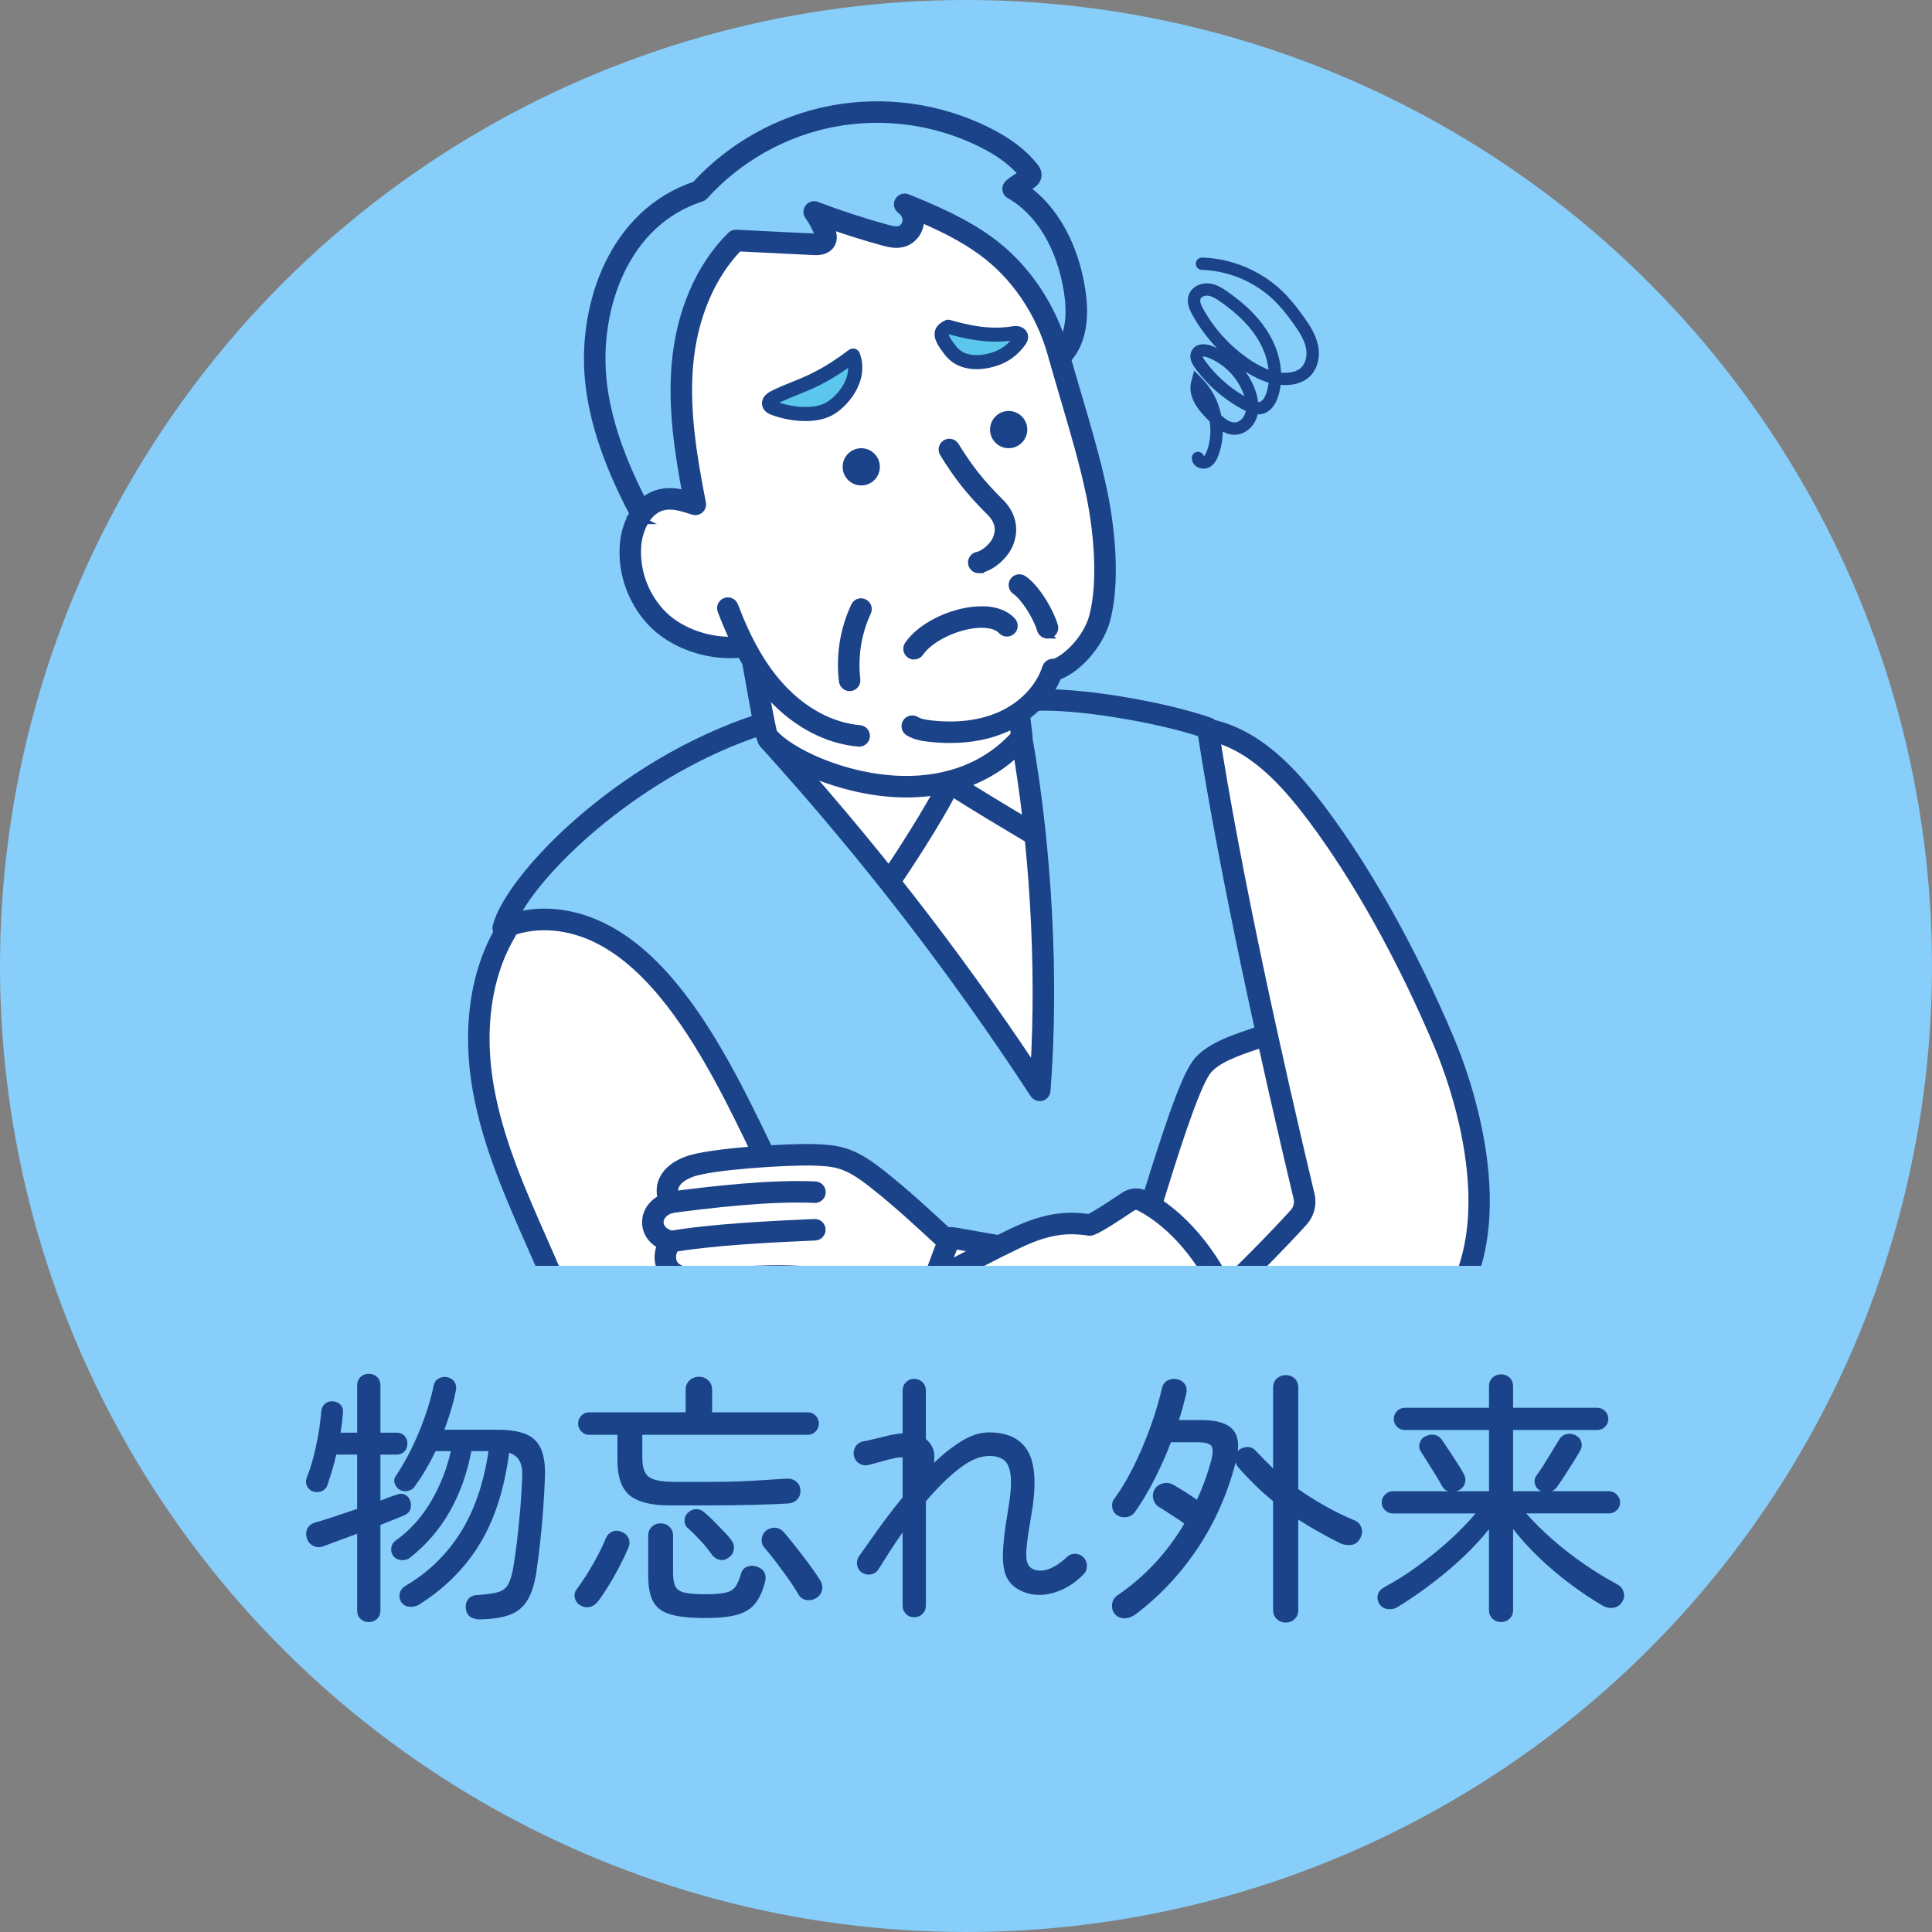 <?xml version="1.0" encoding="UTF-8"?><svg id="_素材" xmlns="http://www.w3.org/2000/svg" width="260" height="260" xmlns:xlink="http://www.w3.org/1999/xlink" viewBox="0 0 260 260"><rect x="0" y="0" width="260" height="260" fill="#808080" stroke="none"/><defs><style>.cls-1{fill:none;}.cls-2,.cls-3{fill:#fff;}.cls-2,.cls-4{stroke-width:.5px;}.cls-2,.cls-4,.cls-5{stroke:#1b4389;stroke-miterlimit:10;}.cls-6,.cls-5{fill:#1b4389;}.cls-7{fill:#5bc7ed;}.cls-4,.cls-8{fill:#87cefa;}.cls-9{clip-path:url(#clippath);}</style><clipPath id="clippath"><rect class="cls-1" x="57.697" y="9.005" width="147.223" height="161.347"/></clipPath></defs><circle class="cls-8" cx="130" cy="130" r="130"/><rect class="cls-1" width="260" height="260"/><path class="cls-6" d="M49.612,218.289c-.432,0-.798-.145-1.098-.433-.3-.288-.45-.66-.45-1.115v-10.332c-.912.336-1.776.653-2.592.953-.816.301-1.476.547-1.98.738-.48.168-.931.145-1.35-.072-.42-.216-.702-.552-.846-1.008-.144-.479-.12-.918.072-1.313.191-.396.54-.666,1.044-.811.696-.191,1.548-.455,2.556-.792,1.008-.336,2.04-.684,3.096-1.044v-7.308h-2.808c-.168.72-.348,1.404-.54,2.052-.192.648-.384,1.248-.576,1.8-.096.456-.324.787-.684.99-.36.204-.756.258-1.188.162-.384-.096-.678-.306-.882-.63-.205-.324-.258-.689-.162-1.099.504-1.247.936-2.699,1.296-4.355s.6-3.252.72-4.788c.047-.432.228-.768.54-1.008s.66-.336,1.044-.288c.408.024.743.18,1.008.468.264.288.372.66.324,1.116-.072.888-.18,1.764-.324,2.628h2.232v-6.336c0-.479.15-.864.45-1.152.3-.288.666-.432,1.098-.432.456,0,.834.144,1.134.432.3.288.45.673.45,1.152v6.336h2.16c.456,0,.815.144,1.08.432.264.288.396.637.396,1.044,0,.409-.132.757-.396,1.044-.265.288-.625.433-1.08.433h-2.16v6.191c.408-.167.798-.317,1.17-.449.372-.132.702-.246.99-.343.408-.167.78-.174,1.116-.018.335.156.576.427.72.81.144.385.156.763.036,1.135-.121.372-.396.654-.828.846-.384.168-.852.36-1.404.576-.552.216-1.152.456-1.8.72v11.521c0,.455-.15.827-.45,1.115-.3.288-.679.433-1.134.433ZM64.516,217.929c-.48,0-.895-.12-1.242-.36-.348-.24-.546-.624-.594-1.151-.048-.48.065-.889.342-1.225.276-.335.666-.516,1.17-.54,1.224-.071,2.154-.197,2.79-.378.636-.18,1.098-.521,1.386-1.025.288-.504.516-1.236.684-2.196.168-.936.336-2.1.504-3.492.167-1.392.318-2.861.45-4.41.132-1.548.222-3.006.27-4.374.048-.936-.072-1.661-.36-2.178-.288-.516-.756-.882-1.404-1.098-.625,4.848-1.926,8.916-3.906,12.204s-4.722,6.036-8.226,8.244c-.408.239-.852.329-1.332.27-.48-.061-.84-.282-1.08-.666-.216-.408-.27-.804-.162-1.188s.354-.696.738-.937c3.072-1.8,5.544-4.188,7.416-7.164,1.872-2.976,3.132-6.636,3.78-10.979h-2.304c-.576,3-1.542,5.7-2.898,8.1-1.356,2.4-3.138,4.477-5.346,6.228-.336.265-.726.379-1.17.343-.444-.036-.81-.222-1.098-.559-.24-.336-.33-.702-.27-1.098.06-.396.246-.714.558-.954,1.92-1.368,3.51-3.119,4.77-5.256,1.26-2.136,2.154-4.404,2.682-6.804h-2.052c-.384.815-.804,1.614-1.26,2.394-.456.78-.936,1.519-1.44,2.214-.192.36-.499.601-.918.72-.42.121-.81.085-1.17-.107-.336-.192-.571-.479-.702-.864-.132-.384-.078-.731.162-1.044.72-1.056,1.41-2.256,2.07-3.6.66-1.344,1.254-2.754,1.782-4.23.527-1.476.936-2.909,1.224-4.302.096-.456.33-.779.702-.972.372-.192.762-.24,1.17-.145.432.097.75.312.954.648.204.336.258.708.162,1.115-.168.864-.384,1.741-.648,2.629-.265.888-.564,1.776-.9,2.663h7.092c1.584,0,2.85.187,3.798.559.948.372,1.638,1.014,2.07,1.926.432.912.624,2.173.576,3.78-.048,1.512-.132,3.048-.252,4.607-.12,1.561-.258,3.049-.414,4.465-.156,1.416-.318,2.676-.486,3.779-.24,1.608-.636,2.875-1.188,3.798-.552.924-1.338,1.584-2.358,1.98-1.021.396-2.394.605-4.122.63Z"/><path class="cls-6" d="M78.124,216.057c-.384-.216-.636-.54-.756-.972-.121-.433-.036-.84.252-1.225.432-.575.894-1.253,1.386-2.033.492-.78.96-1.59,1.404-2.431.444-.84.81-1.62,1.098-2.34.192-.455.486-.768.882-.936s.822-.156,1.278.036c.432.168.738.449.918.846.18.396.174.822-.018,1.278-.312.744-.702,1.565-1.17,2.466-.468.899-.954,1.764-1.458,2.592s-.984,1.542-1.44,2.142c-.312.408-.678.666-1.098.774-.42.107-.846.042-1.278-.198ZM90.184,202.593c-2.544,0-4.362-.456-5.454-1.368-1.092-.912-1.638-2.46-1.638-4.644v-3.492h-3.852c-.384,0-.72-.149-1.008-.45-.288-.3-.432-.653-.432-1.062s.144-.762.432-1.062c.288-.3.624-.45,1.008-.45h13.032v-3.023c0-.528.174-.954.522-1.278.348-.324.774-.486,1.278-.486.48,0,.894.162,1.242.486.348.324.522.75.522,1.278v3.023h12.888c.408,0,.756.15,1.044.45.288.301.432.654.432,1.062s-.144.762-.432,1.062c-.288.301-.636.45-1.044.45h-22.284v3.096c0,1.32.312,2.19.936,2.61.624.42,1.751.63,3.384.63h4.608c2.136,0,4.05-.048,5.742-.144s3.258-.192,4.698-.288c.479-.048.912.071,1.296.359.384.288.588.685.612,1.188.024.528-.126.954-.45,1.277-.324.324-.762.499-1.314.522-1.224.072-2.785.132-4.68.18-1.896.049-3.864.072-5.904.072h-5.184ZM94.864,217.749c-2.016,0-3.576-.168-4.68-.504-1.104-.337-1.872-.918-2.304-1.746-.432-.828-.648-1.998-.648-3.51v-5.292c0-.505.162-.912.486-1.225.324-.312.714-.468,1.17-.468.479,0,.882.156,1.206.468.324.312.486.72.486,1.225v4.932c0,.816.102,1.435.306,1.854.204.421.617.702,1.242.847.624.144,1.548.216,2.772.216s2.142-.072,2.754-.216c.612-.145,1.056-.414,1.332-.811.276-.396.522-.978.738-1.746.12-.455.396-.768.828-.936.432-.168.876-.168,1.332,0,.48.168.81.432.99.792s.21.769.09,1.224c-.312,1.225-.75,2.196-1.314,2.916-.564.721-1.374,1.229-2.43,1.53-1.057.3-2.508.45-4.356.45ZM98.068,209.612c-.384.288-.786.391-1.206.307s-.774-.318-1.062-.702c-.432-.624-.96-1.271-1.584-1.944-.624-.671-1.212-1.247-1.764-1.728-.265-.312-.373-.672-.324-1.08.048-.408.228-.731.54-.972.336-.288.714-.42,1.134-.396.42.024.786.204,1.098.54.36.288.762.66,1.206,1.116.444.456.882.906,1.314,1.35.432.444.768.834,1.008,1.17.288.385.396.805.324,1.261-.072.456-.3.815-.684,1.079ZM109.804,215.085c-.432.239-.871.317-1.314.233-.445-.083-.798-.342-1.062-.773-.336-.6-.78-1.29-1.332-2.07-.553-.779-1.123-1.554-1.71-2.322-.588-.768-1.111-1.415-1.566-1.943-.264-.336-.366-.726-.306-1.17.06-.444.257-.798.594-1.062.384-.288.798-.414,1.242-.378.444.036.822.234,1.134.594.48.553,1.026,1.219,1.638,1.998.612.78,1.211,1.566,1.8,2.358.588.792,1.074,1.5,1.458,2.124.264.456.342.906.234,1.35-.108.444-.378.799-.81,1.062Z"/><path class="cls-6" d="M123.016,217.641c-.432,0-.798-.15-1.098-.45-.3-.3-.45-.678-.45-1.134v-9.828c-.576.816-1.134,1.645-1.674,2.484s-1.074,1.68-1.602,2.52c-.24.36-.576.576-1.008.648s-.828-.012-1.188-.252-.576-.576-.648-1.008c-.072-.433.012-.828.252-1.188.576-.815,1.38-1.949,2.412-3.401,1.031-1.452,2.184-2.958,3.456-4.519v-5.4c-.168,0-.366.013-.594.036-.229.024-.474.072-.738.145-.265.048-.63.139-1.098.27-.468.133-.906.252-1.314.36-.409.108-.696.187-.864.234-.456.096-.87.023-1.242-.217-.373-.239-.606-.575-.702-1.008-.096-.432-.03-.84.198-1.224s.57-.624,1.026-.72c.144-.024.432-.084.864-.181.432-.096.912-.21,1.44-.342s.984-.246,1.368-.342c.312-.048.606-.096.882-.145.276-.048.534-.084.774-.107v-5.725c0-.455.15-.833.45-1.134.3-.3.666-.45,1.098-.45.456,0,.834.15,1.134.45.3.301.45.679.45,1.134v6.517c.36.288.648.647.864,1.08.264.552.336,1.26.216,2.124,1.248-1.2,2.502-2.184,3.762-2.952,1.26-.768,2.478-1.152,3.654-1.152,2.544,0,4.303.87,5.274,2.61s1.11,4.59.414,8.55c-.337,1.92-.546,3.366-.63,4.338s-.055,1.65.09,2.034.371.66.684.828c.624.312,1.338.33,2.143.054.804-.275,1.638-.821,2.502-1.638.336-.312.726-.456,1.17-.433.443.024.822.204,1.134.54.288.337.419.727.396,1.17-.023.444-.203.823-.539,1.135-1.248,1.248-2.646,2.069-4.194,2.466-1.548.396-2.982.258-4.302-.414-.793-.408-1.375-.978-1.746-1.71-.373-.732-.547-1.782-.522-3.15s.228-3.18.612-5.436c.384-2.136.533-3.762.449-4.878s-.371-1.878-.863-2.286-1.17-.612-2.034-.612c-1.248,0-2.61.576-4.086,1.729-1.476,1.151-2.958,2.616-4.446,4.392v14.004c0,.456-.15.834-.45,1.134-.3.3-.678.45-1.134.45Z"/><path class="cls-6" d="M173.02,218.36c-.455,0-.852-.156-1.188-.468s-.504-.72-.504-1.224v-14.652c-.864-.695-1.687-1.428-2.467-2.196-.779-.768-1.518-1.548-2.213-2.34-.168-.191-.289-.419-.36-.684-1.104,4.272-2.82,8.143-5.147,11.61-2.328,3.468-5.101,6.414-8.316,8.838-.408.312-.864.491-1.368.54-.504.048-.96-.121-1.368-.504-.336-.36-.48-.805-.432-1.332.047-.528.275-.937.684-1.225,1.872-1.271,3.57-2.729,5.094-4.374,1.524-1.644,2.838-3.414,3.942-5.31-.312-.24-.696-.504-1.151-.792-.457-.288-.883-.563-1.279-.828-.396-.264-.701-.456-.918-.576-.408-.239-.678-.588-.81-1.044s-.078-.912.162-1.368c.265-.432.653-.702,1.17-.81.517-.108.99-.03,1.423.233.335.192.821.486,1.457.883.636.396,1.182.762,1.639,1.098.407-.864.773-1.746,1.098-2.646.324-.899.605-1.794.846-2.682.24-.96.24-1.602,0-1.926s-.852-.486-1.836-.486h-3.6c-.648,1.704-1.387,3.366-2.215,4.986-.827,1.62-1.697,3.078-2.609,4.374-.264.384-.637.618-1.115.702-.48.084-.925-.006-1.332-.271-.361-.264-.571-.617-.631-1.062-.061-.444.042-.834.307-1.17.695-.937,1.373-2.022,2.033-3.259.66-1.235,1.271-2.531,1.836-3.888.564-1.355,1.062-2.693,1.494-4.014s.768-2.532,1.008-3.637c.12-.527.391-.894.811-1.098.42-.203.857-.246,1.314-.126.432.097.762.318.989.666.228.349.282.786.162,1.314-.144.575-.294,1.151-.45,1.728s-.33,1.164-.521,1.764h2.951c1.849,0,3.18.331,3.996.99.816.66,1.141,1.734.973,3.222.023-.047.048-.083.072-.107.023-.023.047-.048.072-.072.335-.264.725-.396,1.17-.396.443,0,.81.168,1.098.504.359.384.738.773,1.134,1.17l1.206,1.206v-10.836c0-.552.168-.978.504-1.278.336-.3.732-.45,1.188-.45.48,0,.883.15,1.207.45.323.301.485.727.485,1.278v13.607c1.2.841,2.431,1.614,3.69,2.322s2.525,1.326,3.798,1.854c.479.168.81.492.989.972.181.48.139.96-.125,1.439-.265.528-.654.835-1.17.918-.518.085-1.015.019-1.494-.197-.937-.456-1.885-.954-2.844-1.494-.961-.54-1.908-1.11-2.845-1.71v12.168c0,.504-.162.912-.485,1.224-.324.312-.727.468-1.207.468Z"/><path class="cls-6" d="M202,218.289c-.456,0-.84-.15-1.152-.45-.312-.301-.468-.69-.468-1.17v-10.872c-1.608,1.992-3.51,3.9-5.706,5.724-2.195,1.824-4.398,3.408-6.605,4.752-.385.24-.822.33-1.314.271-.492-.061-.87-.294-1.134-.702-.24-.408-.306-.815-.198-1.224s.391-.744.846-1.009c1.488-.792,2.982-1.733,4.482-2.825s2.928-2.25,4.284-3.475c1.355-1.224,2.538-2.436,3.546-3.636h-11.124c-.408,0-.763-.145-1.062-.432-.301-.288-.451-.636-.451-1.044s.15-.762.451-1.062c.299-.3.653-.45,1.062-.45h7.452c-.36-.096-.648-.336-.864-.72-.168-.336-.427-.786-.774-1.35-.348-.564-.707-1.14-1.08-1.729-.372-.588-.689-1.086-.953-1.494-.24-.336-.307-.714-.198-1.134s.342-.726.702-.918c.408-.239.828-.324,1.26-.252s.779.3,1.044.684c.239.337.552.799.937,1.387.383.588.762,1.17,1.133,1.745.373.576.654,1.045.847,1.404.239.408.3.828.181,1.26-.121.433-.385.757-.793.973-.096.048-.216.096-.359.144h4.392v-8.244h-11.34c-.408,0-.756-.144-1.044-.432s-.432-.636-.432-1.044.144-.762.432-1.062c.288-.3.636-.449,1.044-.449h11.34v-2.88c0-.48.155-.87.468-1.171.312-.3.696-.449,1.152-.449.455,0,.84.149,1.152.449.312.301.468.69.468,1.171v2.88h11.34c.407,0,.756.149,1.044.449.288.301.432.654.432,1.062s-.144.756-.432,1.044-.637.432-1.044.432h-11.34v8.244h3.78l-.072-.036c-.385-.191-.637-.497-.756-.918-.121-.419-.061-.797.18-1.134.288-.384.624-.882,1.008-1.494.384-.611.762-1.229,1.135-1.854.371-.624.666-1.104.881-1.44.217-.407.534-.672.955-.792.419-.12.833-.084,1.242.108.407.192.678.492.81.899.132.409.09.805-.126,1.188-.217.384-.517.882-.9,1.494-.385.611-.773,1.224-1.17,1.836-.396.611-.738,1.122-1.025,1.53-.24.312-.492.516-.756.611h7.703c.408,0,.762.15,1.062.45.299.301.449.654.449,1.062s-.15.756-.449,1.044c-.301.287-.654.432-1.062.432h-11.124c1.032,1.176,2.22,2.353,3.564,3.528,1.344,1.176,2.766,2.28,4.266,3.312,1.5,1.032,2.97,1.933,4.41,2.7.433.216.72.558.864,1.026.144.468.084.905-.18,1.313-.266.456-.648.726-1.152.81s-.996-.006-1.477-.27c-1.393-.815-2.814-1.764-4.266-2.844-1.453-1.08-2.85-2.256-4.193-3.528-1.346-1.271-2.545-2.592-3.601-3.96v10.908c0,.479-.156.869-.468,1.17-.312.3-.697.45-1.152.45Z"/><g class="cls-9"><path class="cls-4" d="M164.26,141.632c-.982.514-3.405,2.468-3.782,3.583-1.231,3.641-5.75,16.604-5.75,16.604-.435-.221-.901-.382-1.38-.476-.175-.034-.356-.06-.532-.029-.222.04-.418.168-.606.292-1.842,1.22-3.685,2.439-5.527,3.659-.123-.242-.409-.296-.681-.337-3.976-.594-8.158.312-11.532,2.499-.218.246-7.338-.691-7.338-.691-2.269-2.03-4.538-4.059-6.807-6.089-.807-.722-1.615-1.444-2.486-2.087-4.097-3.023-9.571-4.093-14.504-2.835-3.932-7.448-8.24-16.262-13.468-22.54-2.716-3.261-5.928-6.218-9.803-7.95-3.875-1.732-8.49-2.118-12.346-.343,1.545-6.221,16.289-21.481,34.715-27.436l.938,2.018c13.254,14.623,25.412,30.238,36.552,47.263,1.254-15.79-.618-36.924-3.083-50.756l2.568-1.77c5.807-.275,16.943,1.621,23.029,3.629.995,5.5,1.989,11.001,2.984,16.501,1.517,8.387,3.034,16.776,4.839,25.106,0,0-4.046,1.162-5.999,2.183Z"/><path class="cls-8" d="M183.955,184.954c2.173,12.535,4.412,28.301,5.434,43.733.39.187-91.308.187-91.308.187,0,0-2.013-19.432-1.873-19.611,3.445,2.308,8.332,3.651,12.475,3.492,15.676-.601,36.458-17.162,43.946-22.035,10.774.559,21.044-1.614,31.327-5.766Z"/><path class="cls-2" d="M68.48,124.317c-3.749,6.283-4.709,15.112-3.416,22.313s4.276,13.971,7.234,20.663c3.14,7.102,5.444,12.742,8.584,19.844,5.751,13.009,12.853,25.719,27.724,25.58,3.86-.036,11.786-2.331,17.812-4.869,9.248-3.895,15.939-9.499,26.09-16.825l.775-.13c9.23.353,30.029-2,40.096-12.743,9.671-10.322,4.892-28.538,1.043-37.698-4.353-10.358-10.402-21.848-17.146-30.835-3.858-5.142-8.594-10.322-14.918-11.48,0,0,12.96,63.132,12.897,63.132.02,1.143-.429,2.287-1.22,3.112,0,0-9.522,9.263-9.61,9.283-2.389-5.167-6.352-9.593-11.37-12.544-.509.078-1.0.278-1.419.578,0,0-4.898,3.314-5.137,3.384-2.6-.962-5.629-.686-8.012.73l-3.968,1.845-6.693-1.084-2.273,5.864-12.393,6.304s-5.906-2.426-6.105-2.558c-3.63.156-6.443.213-10.016-.448-2.572-.476-3.848-1.827-4.109-3.708-.84-.087-1.72-.189-2.411-.675-.573-.403-.96-1.053-1.073-1.744s.248-1.94.62-2.526c-.606-.091-1.172-.422-1.548-.906s-.557-1.114-.495-1.723c.093-.915.594-2.105,2.169-2.785-.374-1.028-.137-2.223.49-3.12s1.606-1.511,2.651-1.833c0,0,9.252-.996,9.389-1.342-1.523-2.87-2.838-6.262-4.361-9.132-2.647-4.988-5.536-9.502-9.246-13.759-3.71-4.257-8.597-7.727-14.165-8.668-2.192-.37-6.469.501-6.469.501Z"/><path class="cls-3" d="M137.307,99.434c2.608,15.649,3.9,31.412,2.601,47.223-10.045-16.809-23.288-31.574-35.415-46.286,15.644,9.387,27.612,4.424,32.814-.937Z"/><path class="cls-8" d="M142.602,48.056c2.355-2.144,2.51-5.789,2.015-8.935-.858-5.461-3.463-11.006-8.283-13.711.738-.609,1.273-.909,1.808-1.209.267-.15.568-.352.579-.658.007-.203-.121-.384-.248-.543-1.593-2.007-3.793-3.451-6.09-4.586-6.252-3.089-13.521-4.075-20.37-2.766-6.85,1.31-13.241,4.908-17.913,10.085-10.429,3.348-14.897,14.804-13.947,25.194.618,6.755,3.458,13.117,6.063,18.184,1.124-2.198,4.57-2.351,7.441-1.343-1.001-5.092-1.733-10.555-1.915-13.953-.264-4.954.789-15.85,7.4-21.543,3.292.213,6.166.427,9.457.64,1.189.077,2.198-.026,2.529-.536.563-.869-.62-2.487-1.429-3.61,2.55.742,4.787,1.693,7.337,2.435,1.615.47,3.815,1.496,5.196-.075.697-.793.71-2.416-.033-3.342,3.842,1.372,9.13,3.623,11.958,6.564,7.261,7.553,7.779,11.387,8.445,13.71Z"/><path class="cls-3" d="M141.691,90.239c2.387-.609,5.474-3.874,6.312-7.082,1.443-5.519.37-13.145-.458-17.023-1.305-6.116-3.306-12.139-5.117-18.631-1.735-6.223-5.354-11.21-9.825-14.449-3.3-2.391-7.075-4.033-10.855-5.558.744.506,1.221,1.407,1.158,2.305s-.694,1.746-1.555,2.008c-.737.224-1.529.029-2.271-.174-3.218-.88-6.392-1.918-9.507-3.11.602.822,1.087,1.73,1.435,2.688.132.364.242.78.068,1.126-.264.525-.983.568-1.57.539l-10.478-.515c-4.473,4.424-6.674,10.618-7.197,16.763s.486,12.311,1.742,18.752c-1.482-.49-3.06-.985-4.576-.615-2.57.627-3.953,3.507-4.147,6.145-.273,3.709,1.178,7.509,3.852,10.094s7.257,4.106,11.202,3.47c.617,1.394.973,2.243,1.693,3.586,0,0,1.618,8.656,1.525,8.8,6.09,4.805,16.311,6.681,18.657,6.582,8.959-.378,15.356-5.339,15.763-5.963,0,0-.123-3.48-.299-3.888,3.79-2.689,4.045-5.748,4.447-5.85Z"/><path class="cls-3" d="M127.357,166.845c-3.022-2.805-6.047-5.613-9.286-8.164-1.477-1.164-3.04-2.294-4.846-2.816-1.197-.346-2.455-.411-3.701-.451-3.295-.105-13.912.509-16.788,1.599-2.929,1.11-3.455,3.096-2.465,4.798-3.161.811-3.325,4.54.125,5.297-1.402,1.22-1.526,4.996,2.955,4.867-.319,1.176.607,2.526,1.683,3.099s2.341.636,3.559.687c2.801.116,5.097.036,8.491.462,1.975.915,4.015,1.688,6.1,2.311l12.343-6.043,1.83-5.647Z"/><path class="cls-3" d="M154.795,161.8c4.328,3.026,7.771,7.3,9.807,12.173.19-.095,10.429-10.749,10.429-10.749.31-.39.483-.888.48-1.387-.002-.151-4.798-22.439-5.03-22.49-2.28.466-4.478,1.325-6.469,2.529-.693.419-1.365.883-1.938,1.456-1.393,1.393-2.097,3.314-2.742,5.176-1.418,4.095-2.746,8.22-4.538,13.292Z"/><path class="cls-7" d="M114.806,47.848c-2.917,2.172-7.281,3.976-10.539,5.593-.401.199-.877.541-.757.972.081.29.398.435.68.54,2.097.784,4.501,1.474,6.503.471,1.707-.855,5.165-2.347,4.113-7.577Z"/><path class="cls-7" d="M127.609,43.972c2.906.834,5.887,1.348,8.876.896.224-.034.454-.071.675-.019s.431.217.462.441c.027.199-.088.386-.204.55-1.217,1.706-3.054,2.563-5.131,2.841-1.379.185-2.893-.054-3.913-1.001-.33-.307-.596-.675-.86-1.041-.281-.39-.566-.787-.721-1.242s-.164-.985.816-1.423Z"/><path class="cls-5" d="M115.627,99.98c-.027,0-.055-.001-.083-.004-4.276-.369-8.483-2.598-11.849-6.276-2.632-2.877-4.739-6.539-6.631-11.525-.186-.489.06-1.036.549-1.222.489-.186,1.036.06,1.222.549,1.805,4.755,3.793,8.224,6.258,10.919,3.043,3.327,6.813,5.34,10.614,5.668.521.045.907.504.862,1.025-.043.493-.456.866-.943.866Z"/><path class="cls-5" d="M114.339,92.506c-.473,0-.881-.353-.939-.834-.416-3.457.142-6.953,1.614-10.108.221-.474.785-.679,1.259-.458.474.221.679.785.458,1.259-1.304,2.795-1.819,6.02-1.45,9.081.063.519-.308.991-.827,1.054-.038.005-.077.007-.114.007Z"/><path class="cls-5" d="M123.008,88.257c-.183,0-.369-.053-.532-.164-.433-.294-.545-.883-.25-1.316,1.636-2.405,5.577-4.409,9.168-4.662,2.14-.151,3.806.357,4.818,1.47.352.387.324.986-.063,1.338-.387.352-.986.324-1.338-.063-.599-.658-1.765-.962-3.283-.855-2.968.209-6.438,1.931-7.735,3.838-.183.269-.481.415-.784.415Z"/><path class="cls-5" d="M140.967,85.437c-.407,0-.783-.264-.907-.674-.565-1.876-2.251-4.475-3.404-5.246-.435-.291-.552-.879-.261-1.314s.879-.552,1.314-.261c1.679,1.123,3.542,4.208,4.165,6.274.151.501-.133,1.029-.634,1.18-.091.027-.183.04-.273.04Z"/><path class="cls-5" d="M119.704,119.584c-.186,0-.373-.055-.538-.168-.43-.298-.538-.888-.24-1.318,1.972-2.852,6.346-9.637,8.008-13.149.116-.246.333-.43.594-.505.261-.075.542-.035.771.111,3.683,2.347,7.07,4.375,11.116,6.782.45.267.597.849.33,1.298-.267.45-.849.597-1.298.33-3.732-2.221-6.907-4.12-10.275-6.248-2.034,3.939-6.029,10.061-7.687,12.458-.184.266-.479.409-.78.409Z"/><path class="cls-5" d="M164.952,174.724c-.262,0-.523-.108-.71-.32-.346-.392-.309-.991.083-1.337,1.766-1.559,6.805-6.625,9.737-9.87.487-.538.677-1.281.509-1.986-4.209-17.689-9.843-42.819-12.894-62.528-6.333-2.081-16.932-3.775-22.226-3.524-.523.025-.966-.379-.991-.901-.025-.523.379-.966.901-.991,5.738-.272,16.926,1.543,23.474,3.808.332.115.574.404.627.752,3.02,19.73,8.71,45.121,12.952,62.946.312,1.312-.042,2.693-.947,3.695-2.748,3.04-7.923,8.284-9.889,10.02-.18.159-.404.237-.627.237Z"/><path class="cls-5" d="M154.88,191.869c-.599,0-1.146-.01-1.634-.029-.523-.02-.93-.46-.91-.983.02-.523.46-.931.983-.91,7.441.285,29.018-1.397,39.369-12.445,10.694-11.414,2.593-32.56.861-36.683-4.888-11.633-10.936-22.512-17.03-30.633-3.653-4.869-8.213-9.997-14.331-11.117-.515-.094-.855-.588-.761-1.102s.588-.855,1.102-.761c6.76,1.237,11.631,6.681,15.505,11.843,6.184,8.242,12.314,19.264,17.261,31.036,1.812,4.312,10.269,26.445-1.225,38.712-10.147,10.83-30.355,13.071-39.189,13.071Z"/><path class="cls-5" d="M102.717,156.178c-.354 0-.693-.199-.855-.539-3.109-6.507-7.367-15.418-12.722-21.848-3.091-3.712-6.186-6.227-9.462-7.691-3.914-1.749-8.237-1.879-11.563-.347-.331.152-.72.101-1-.131-.28-.232-.403-.605-.315-.958,1.588-6.396,16.213-21.926,35.343-28.109.498-.161,1.032.112,1.193.61.161.498-.112,1.032-.61,1.193-16.55,5.349-29.958,18.216-33.368,24.934,3.446-.947,7.378-.582,11.094,1.079,3.546,1.585,6.864,4.27,10.145,8.208,5.085,6.106,9.04,14.006,12.976,22.243.226.472.026,1.037-.446,1.263-.132.063-.271.093-.408.093Z"/><path class="cls-5" d="M108.365,213.665c-15.488.001-22.753-13.487-28.349-26.145-1.572-3.556-2.957-6.798-4.297-9.933-1.337-3.13-2.72-6.366-4.287-9.911-2.94-6.65-5.98-13.526-7.3-20.878-1.486-8.277-.379-16.062,3.117-21.922.268-.449.85-.596,1.299-.328.449.268.596.85.328,1.299-3.262,5.467-4.285,12.789-2.879,20.616,1.28,7.128,4.274,13.899,7.168,20.447,1.572,3.556,2.957,6.798,4.297,9.933,1.337,3.13,2.72,6.366,4.287,9.911,5.382,12.174,12.339,25.151,26.849,25.016,3.48-.032,11.146-2.139,17.453-4.795,7.411-3.121,13.192-7.381,20.511-12.775,1.713-1.263,3.485-2.568,5.392-3.945,1.795-1.295,5.924-4.676,5.497-8.081-.038-.301.071-.603.293-.81,1.41-1.317,2.583-2.233,3.718-3.118.946-.738,1.839-1.436,2.79-2.308.13-.119.169-.312.099-.481-2.448-5.837-6.575-10.707-11.039-13.025-.302-.157-.669-.133-.959.061-5.14,3.459-5.5,3.381-5.955,3.283-.027-.006-.054-.013-.081-.022-2.344-.297-4.838-.36-9.18,1.706-3.292,1.566-6.724,3.387-10.357,5.315-5.119,2.716-10.412,5.525-16.097,8.048-.478.212-1.038-.003-1.25-.482-.212-.478.003-1.038.482-1.25,5.624-2.496,10.888-5.289,15.978-7.99,3.652-1.938,7.101-3.768,10.431-5.352,4.811-2.289,7.712-2.195,10.252-1.872.489-.221,1.951-1.092,4.721-2.956.865-.582,1.972-.647,2.89-.171,4.845,2.517,9.299,7.741,11.913,13.974.379.904.152,1.952-.565,2.61-1.007.923-1.929,1.643-2.905,2.405-1.01.789-2.051,1.602-3.256,2.701.161,4.044-3.841,7.571-6.309,9.352-1.9,1.371-3.667,2.674-5.377,3.934-7.42,5.468-13.281,9.788-20.899,12.996-5.619,2.367-13.897,4.903-18.171,4.943-.083.001-.168.001-.25.001ZM147.371,164.33c.001.001.001.002.002.003-.001-.001-.001-.002-.002-.003ZM147.279,164.206c.034.038.065.08.092.124-.028-.045-.059-.086-.092-.124Z"/><path class="cls-6" d="M189.203,229.859c-.508,0-.928-.402-.946-.914-.448-12.777-2.984-32.934-5.071-43.743-.099-.514.237-1.01.75-1.11.514-.099,1.01.237,1.11.75,2.101,10.88,4.653,31.171,5.105,44.036.018.523-.391.961-.913.98-.011 0-.023.001-.034.001Z"/><path class="cls-6" d="M97.954,229.704c-.481,0-.893-.365-.941-.854l-1.876-18.984c-.051-.521.329-.984.849-1.036.521-.051.984.329,1.036.849l1.876,18.984c.051.521-.329.984-.849,1.036-.032.003-.063.005-.094.005Z"/><path class="cls-5" d="M154.967,162.965c-.093,0-.188-.014-.282-.043-.499-.155-.778-.686-.623-1.186l.359-1.159c2.244-7.249,4.782-15.177,6.495-17.501,1.553-2.106,4.734-3.186,7.29-4.054.646-.219,1.256-.426,1.728-.617.485-.196,1.037.039,1.233.524s-.039,1.037-.524,1.233c-.522.211-1.156.426-1.828.654-2.184.742-5.174,1.757-6.375,3.384-1.667,2.26-4.735,12.173-6.21,16.937l-.36,1.162c-.126.406-.5.666-.904.666Z"/><path class="cls-5" d="M121.995,106.82c-.339,0-.68-.006-1.024-.019-7.926-.289-16.13-4.052-18.536-7.249-.08-.107-.137-.229-.167-.359-.535-2.349-.994-4.959-1.438-7.483-.152-.864-.301-1.713-.45-2.53-.094-.515.248-1.008.762-1.102.515-.094,1.008.248,1.102.762.149.821.299,1.673.452,2.541.427,2.426.868,4.933,1.372,7.183,2.073,2.515,9.353,6.065,16.972,6.343,4.443.162,10.696-.76,15.486-6.006l-.331-2.745c-.063-.519.308-.991.827-1.054.519-.062.991.308,1.054.827l.382,3.17c.032.267-.05.534-.227.736-4.002,4.58-9.6,6.983-16.236,6.983Z"/><path class="cls-5" d="M139.922,147.685c-.314,0-.615-.157-.793-.429-10.953-16.739-22.879-32.16-36.461-47.145-.351-.388-.322-.987.066-1.338s.987-.322,1.338.066c13.015,14.359,24.516,29.116,35.1,45.04.838-13.97-.123-30.376-2.639-44.494-.092-.515.251-1.007.766-1.099.515-.092,1.007.251,1.099.766,2.712,15.217,3.635,33.071,2.469,47.76-.032.404-.317.743-.71.843-.078.02-.157.03-.234.03Z"/><path class="cls-6" d="M108.391,56.665c-1.584,0-3.22-.334-4.532-.824-.285-.107-1.044-.39-1.261-1.174-.107-.384-.199-1.356,1.249-2.074.987-.49,1.888-.852,2.76-1.203,2.042-.821,4.154-1.67,7.629-4.297.24-.181.551-.238.839-.153.288.085.519.302.622.584,1.417,3.889-1.807,7.413-3.848,8.435-.998.5-2.211.706-3.457.706ZM104.884,54.193c1.933.637,4.548.857,6.116.072,1.226-.614,3.136-2.548,3.148-4.763-2.966,2.09-4.929,2.879-6.835,3.645-.814.327-1.586.638-2.429,1.046Z"/><path class="cls-6" d="M131.429,49.686c-1.467,0-2.781-.459-3.7-1.313-.401-.372-.71-.802-.984-1.181-.304-.421-.648-.898-.849-1.491-.221-.648-.342-1.847,1.326-2.593.204-.091.434-.108.648-.046,2.511.721,5.251,1.325,8.265.87.281-.042.64-.097,1.032-.005.628.147,1.104.644,1.184,1.235.081.593-.248,1.054-.372,1.227-1.318,1.848-3.139,2.904-5.568,3.23-.333.045-.662.067-.983.067ZM127.67,45.028c.004.016.01.036.019.062.111.325.345.65.593.994.244.338.474.657.736.901.704.654,1.849.93,3.142.756,1.631-.218,2.862-.82,3.816-1.877-3.06.369-5.865-.209-8.256-.876-.022.016-.038.029-.05.04Z"/><path class="cls-5" d="M131.718,76.644c-.446,0-.844-.317-.93-.771-.097-.514.24-1.01.754-1.107.615-.116,1.628-.79,2.258-1.715.342-.502,1.315-2.283-.515-4.102-2.727-2.709-4.384-4.792-6.331-7.96-.274-.446-.135-1.029.311-1.303.446-.274,1.029-.135,1.303.311,1.859,3.025,3.443,5.016,6.052,7.608,2.28,2.265,1.827,4.923.746,6.511-.866,1.272-2.261,2.281-3.471,2.51-.06.011-.119.017-.177.017Z"/><path class="cls-5" d="M127.868,99.49c-.923,0-1.873-.055-2.85-.166-.921-.104-1.89-.272-2.74-.788-.447-.272-.589-.854-.318-1.301.272-.447.854-.589,1.301-.318.507.308,1.154.433,1.969.525,3.551.402,6.697.014,9.35-1.151,2.997-1.317,5.31-3.736,6.189-6.472.16-.498.693-.772,1.191-.612.498.16.772.693.612,1.191-1.042,3.244-3.745,6.095-7.231,7.627-2.219.975-4.724,1.465-7.475,1.465Z"/><path class="cls-5" d="M141.69,91.187c-.423,0-.808-.285-.917-.713-.129-.507.177-1.023.684-1.152,1.96-.5,4.847-3.406,5.63-6.404,1.247-4.77.576-11.695-.468-16.585-.89-4.169-2.096-8.263-3.373-12.596-.571-1.939-1.162-3.943-1.73-5.979-1.595-5.72-4.958-10.669-9.468-13.936-2.553-1.849-5.388-3.232-8.199-4.432.013.159.014.319.002.478-.092,1.307-1.006,2.478-2.225,2.848-1.037.315-2.096.025-2.797-.166-2.403-.657-4.803-1.409-7.163-2.244.082.193.159.388.23.585.189.52.362,1.203.024,1.876-.58,1.152-1.997,1.083-2.462,1.06l-10.055-.495c-3.735,3.855-6.084,9.474-6.629,15.876-.527,6.187.565,12.527,1.728,18.49.064.33-.051.67-.304.892-.252.222-.604.294-.923.188-1.561-.516-2.851-.888-4.054-.594-2.125.518-3.266,3.108-3.427,5.294-.253,3.448,1.08,6.941,3.566,9.343,2.542,2.457,6.846,3.792,10.465,3.248.517-.078 1.0.279,1.077.796.078.517-.279 1-.796,1.077-4.164.626-9.125-.92-12.063-3.76-2.886-2.788-4.433-6.842-4.139-10.844.216-2.944,1.805-6.249,4.867-6.996,1.232-.301,2.458-.126,3.573.168-1.067-5.639-1.96-11.577-1.458-17.465.597-7.016,3.252-13.18,7.475-17.356.189-.187.447-.286.713-.273l10.478.515c.403.02.59-.019.668-.045-.009-.046-.032-.154-.103-.351-.318-.875-.758-1.7-1.309-2.452-.248-.339-.243-.801.011-1.134.255-.334.699-.46,1.091-.31,3.075,1.176,6.243,2.213,9.419,3.081.674.184,1.271.325,1.746.181.468-.142.849-.644.886-1.168.038-.541-.262-1.126-.746-1.456-.4-.272-.531-.802-.303-1.229.228-.427.741-.613,1.19-.432,3.528,1.424,7.583,3.154,11.056,5.669,4.856,3.517,8.472,8.831,10.181,14.961.564,2.022,1.153,4.02,1.722,5.952,1.287,4.369,2.504,8.496,3.409,12.736.529,2.476,2.123,11.053.448,17.46-.892,3.411-4.16,7.037-6.995,7.76-.079.02-.157.03-.235.03Z"/><path class="cls-5" d="M86.279,70.037c-.34,0-.668-.183-.838-.505-2.355-4.457-5.563-11.226-6.23-18.52-.913-9.985,3.198-22.361,14.357-26.102,4.805-5.242,11.282-8.858,18.268-10.193,7.069-1.351,14.515-.34,20.967,2.847,2.841,1.403,4.938,2.989,6.413,4.847.141.178.473.596.452,1.166-.031.872-.807,1.307-1.062,1.45-.193.109-.383.215-.58.335,3.873,2.75,6.586,7.622,7.527,13.612.69,4.393-.11,7.776-2.313,9.782-.387.352-.986.324-1.338-.063-.352-.387-.324-.986.063-1.338,2.161-1.968,2.126-5.484,1.717-8.088-.947-6.028-3.794-10.778-7.811-13.032-.273-.153-.452-.431-.48-.742-.028-.311.1-.616.341-.815.764-.63,1.327-.956,1.864-1.257-1.291-1.564-3.136-2.926-5.632-4.159-6.085-3.006-13.107-3.959-19.773-2.685-6.666,1.274-12.841,4.751-17.388,9.789-.112.124-.255.216-.414.267-10.35,3.323-14.146,14.877-13.293,24.206.636,6.955,3.74,13.494,6.019,17.807.244.463.068,1.036-.395,1.28-.141.075-.293.11-.442.11Z"/><path class="cls-5" d="M125.722,172.938c-.142,0-.287-.032-.422-.1-.468-.234-.658-.803-.424-1.271.258-.517.526-1.25.809-2.026.395-1.082.842-2.308,1.423-3.406.167-.316.499-.511.856-.504.309.006,1.141.15,3.264.53,1.098.196,2.296.411,3.26.567.516.084.867.57.783,1.087-.084.516-.57.867-1.087.783-.974-.158-2.182-.374-3.29-.572-.826-.148-1.791-.32-2.402-.42-.392.84-.726,1.757-1.028,2.584-.302.828-.588,1.61-.893,2.223-.166.332-.501.524-.848.524Z"/><path class="cls-5" d="M113.185,179.483c-.09,0-.181-.013-.272-.04-2.067-.618-4.109-1.388-6.071-2.288-2.814-.22-5.595-.336-8.287-.447-1.193-.049-2.678-.111-3.965-.797-1.083-.578-2.037-1.756-2.217-3.023-2.437-.252-3.278-1.695-3.538-2.362-.366-.937-.31-2.037.088-2.947-1.233-.641-1.99-1.743-2.013-3.031-.024-1.372.792-2.595,2.11-3.271-.215-.75-.201-1.513.05-2.22.311-.879,1.142-2.1,3.332-2.93,3.049-1.155,13.738-1.769,17.154-1.66,1.332.043,2.635.112,3.933.487,2.017.583,3.726,1.845,5.17,2.982,3.271,2.576,6.358,5.442,9.344,8.214.383.356.406.955.05,1.339-.356.383-.955.406-1.339.05-2.958-2.746-6.017-5.585-9.228-8.114-1.303-1.026-2.835-2.162-4.523-2.65-1.088-.315-2.261-.375-3.468-.414-3.561-.114-13.828.555-16.422,1.538-1.196.453-1.963,1.073-2.218,1.791-.226.636.004,1.245.236,1.644.149.257.17.568.055.842-.115.274-.351.478-.638.552-1.276.327-1.716,1.167-1.705,1.786.014.789.702,1.428,1.797,1.668.35.077.626.344.715.691.089.347-.026.714-.296.949-.435.378-.707,1.278-.42,2.014.316.81,1.285,1.233,2.727,1.192.3-.008.586.125.771.361.185.235.249.545.17.834-.186.684.488,1.628,1.214,2.016.906.483,2.099.533,3.152.576,2.763.114,5.62.233,8.527.465.112.009.221.038.323.085,1.928.893,3.937,1.654,5.973,2.263.501.15.786.678.636,1.179-.123.411-.499.676-.907.676Z"/><path class="cls-6" d="M92.733,172.916c-.474,0-.883-.355-.939-.836-.061-.52.31-.99.83-1.052,5.083-.599,12.402-1.027,16.458-.552.52.061.891.531.83,1.051-.061.52-.531.891-1.051.83-3.904-.458-11.039-.035-16.016.551-.038.004-.075.007-.112.007Z"/><path class="cls-5" d="M89.916,168.107c-.449,0-.847-.32-.931-.777-.094-.515.247-1.008.762-1.102,5.783-1.055,14.601-1.446,19.869-1.68.523-.023.965.382.988.904.023.523-.382.965-.904.988-5.22.232-13.957.619-19.613,1.651-.057.01-.115.016-.171.016Z"/><path class="cls-5" d="M90.012,162.789c-.468,0-.874-.346-.938-.823-.069-.519.296-.995.814-1.064,5.588-.743,13.724-1.697,19.834-1.411.523.024.926.468.902.99-.024.523-.468.926-.99.902-5.958-.278-13.98.664-19.496,1.397-.042.006-.084.008-.126.008Z"/><circle class="cls-6" cx="115.902" cy="62.825" r="2.504"/><circle class="cls-6" cx="135.742" cy="57.812" r="2.504"/><path class="cls-6" d="M161.983,63.069c-.318 0-.64-.086-.913-.256-.426-.264-.676-.688-.684-1.163-.009-.458.356-.836.813-.844.382-.007.709.245.811.595.12-.074.258-.301.395-.67.471-1.264.592-2.654.397-4.002-1.464-1.406-3.066-3.296-2.474-5.465l.378-1.384,1.01,1.019c1.362,1.374,2.263,3.141,2.641,5.014.605.54,1.269,1.002,1.914.932.559-.061,1.111-.592,1.311-1.264.027-.089.048-.181.065-.276-.053-.026-.105-.052-.156-.078-2.64-1.353-4.955-3.338-6.695-5.74-.643-.888-.774-1.676-.389-2.343.469-.812,1.5-1.039,2.689-.592.224.084.444.177.66.277-1.28-1.336-2.39-2.835-3.288-4.452-.419-.754-.849-1.748-.461-2.75.441-1.137,1.722-1.605,2.761-1.479.954.116,1.749.626,2.42,1.094,2.616,1.828,4.475,3.741,5.682,5.846.929,1.62,1.449,3.364,1.535,5.057.328.031.65.033.965.006.482-.042,1.16-.18,1.655-.602.666-.566.951-1.64.725-2.736-.235-1.141-.938-2.206-1.578-3.114-1.031-1.463-1.896-2.501-2.804-3.366-2.571-2.449-6.082-3.912-9.631-4.013-.458-.013-.818-.394-.805-.852.013-.458.394-.818.852-.805,3.954.112,7.863,1.741,10.727,4.469.989.942,1.919,2.056,3.016,3.611.736,1.045,1.547,2.281,1.847,3.734.352,1.707-.137,3.367-1.275,4.334-.656.557-1.55.9-2.585.99-.384.033-.773.034-1.167.002-.064.512-.17,1.013-.32,1.499-.403,1.302-1.152,2.152-2.111,2.394-.228.058-.452.078-.671.071-.021.097-.046.192-.074.285-.395,1.325-1.488,2.305-2.721,2.439-.696.075-1.335-.112-1.892-.404-.018,1.093-.214,2.185-.6,3.221-.195.522-.539,1.257-1.276,1.606-.216.102-.457.152-.699.152ZM169.312,54.112c.07.001.137-.005.2-.021.528-.133.829-.937.934-1.277.132-.426.222-.869.272-1.322-.994-.296-2.024-.788-3.104-1.48.593.818,1.062,1.727,1.379,2.697.159.487.265.955.319,1.403ZM161.855,47.994c.017.059.071.225.285.521,1.409,1.945,3.23,3.589,5.305,4.798-.009-.029-.019-.059-.028-.088-.753-2.305-2.631-4.268-4.902-5.121-.307-.115-.552-.128-.66-.109ZM162.425,39.784c-.391,0-.771.185-.87.441-.141.364.141.943.365,1.347,1.518,2.734,3.692,5.102,6.287,6.847.884.594,1.716,1.035,2.508,1.326-.139-1.282-.571-2.595-1.28-3.832-1.083-1.889-2.782-3.627-5.194-5.312-.53-.37-1.095-.737-1.67-.807-.048-.006-.097-.009-.145-.009Z"/></g></svg>